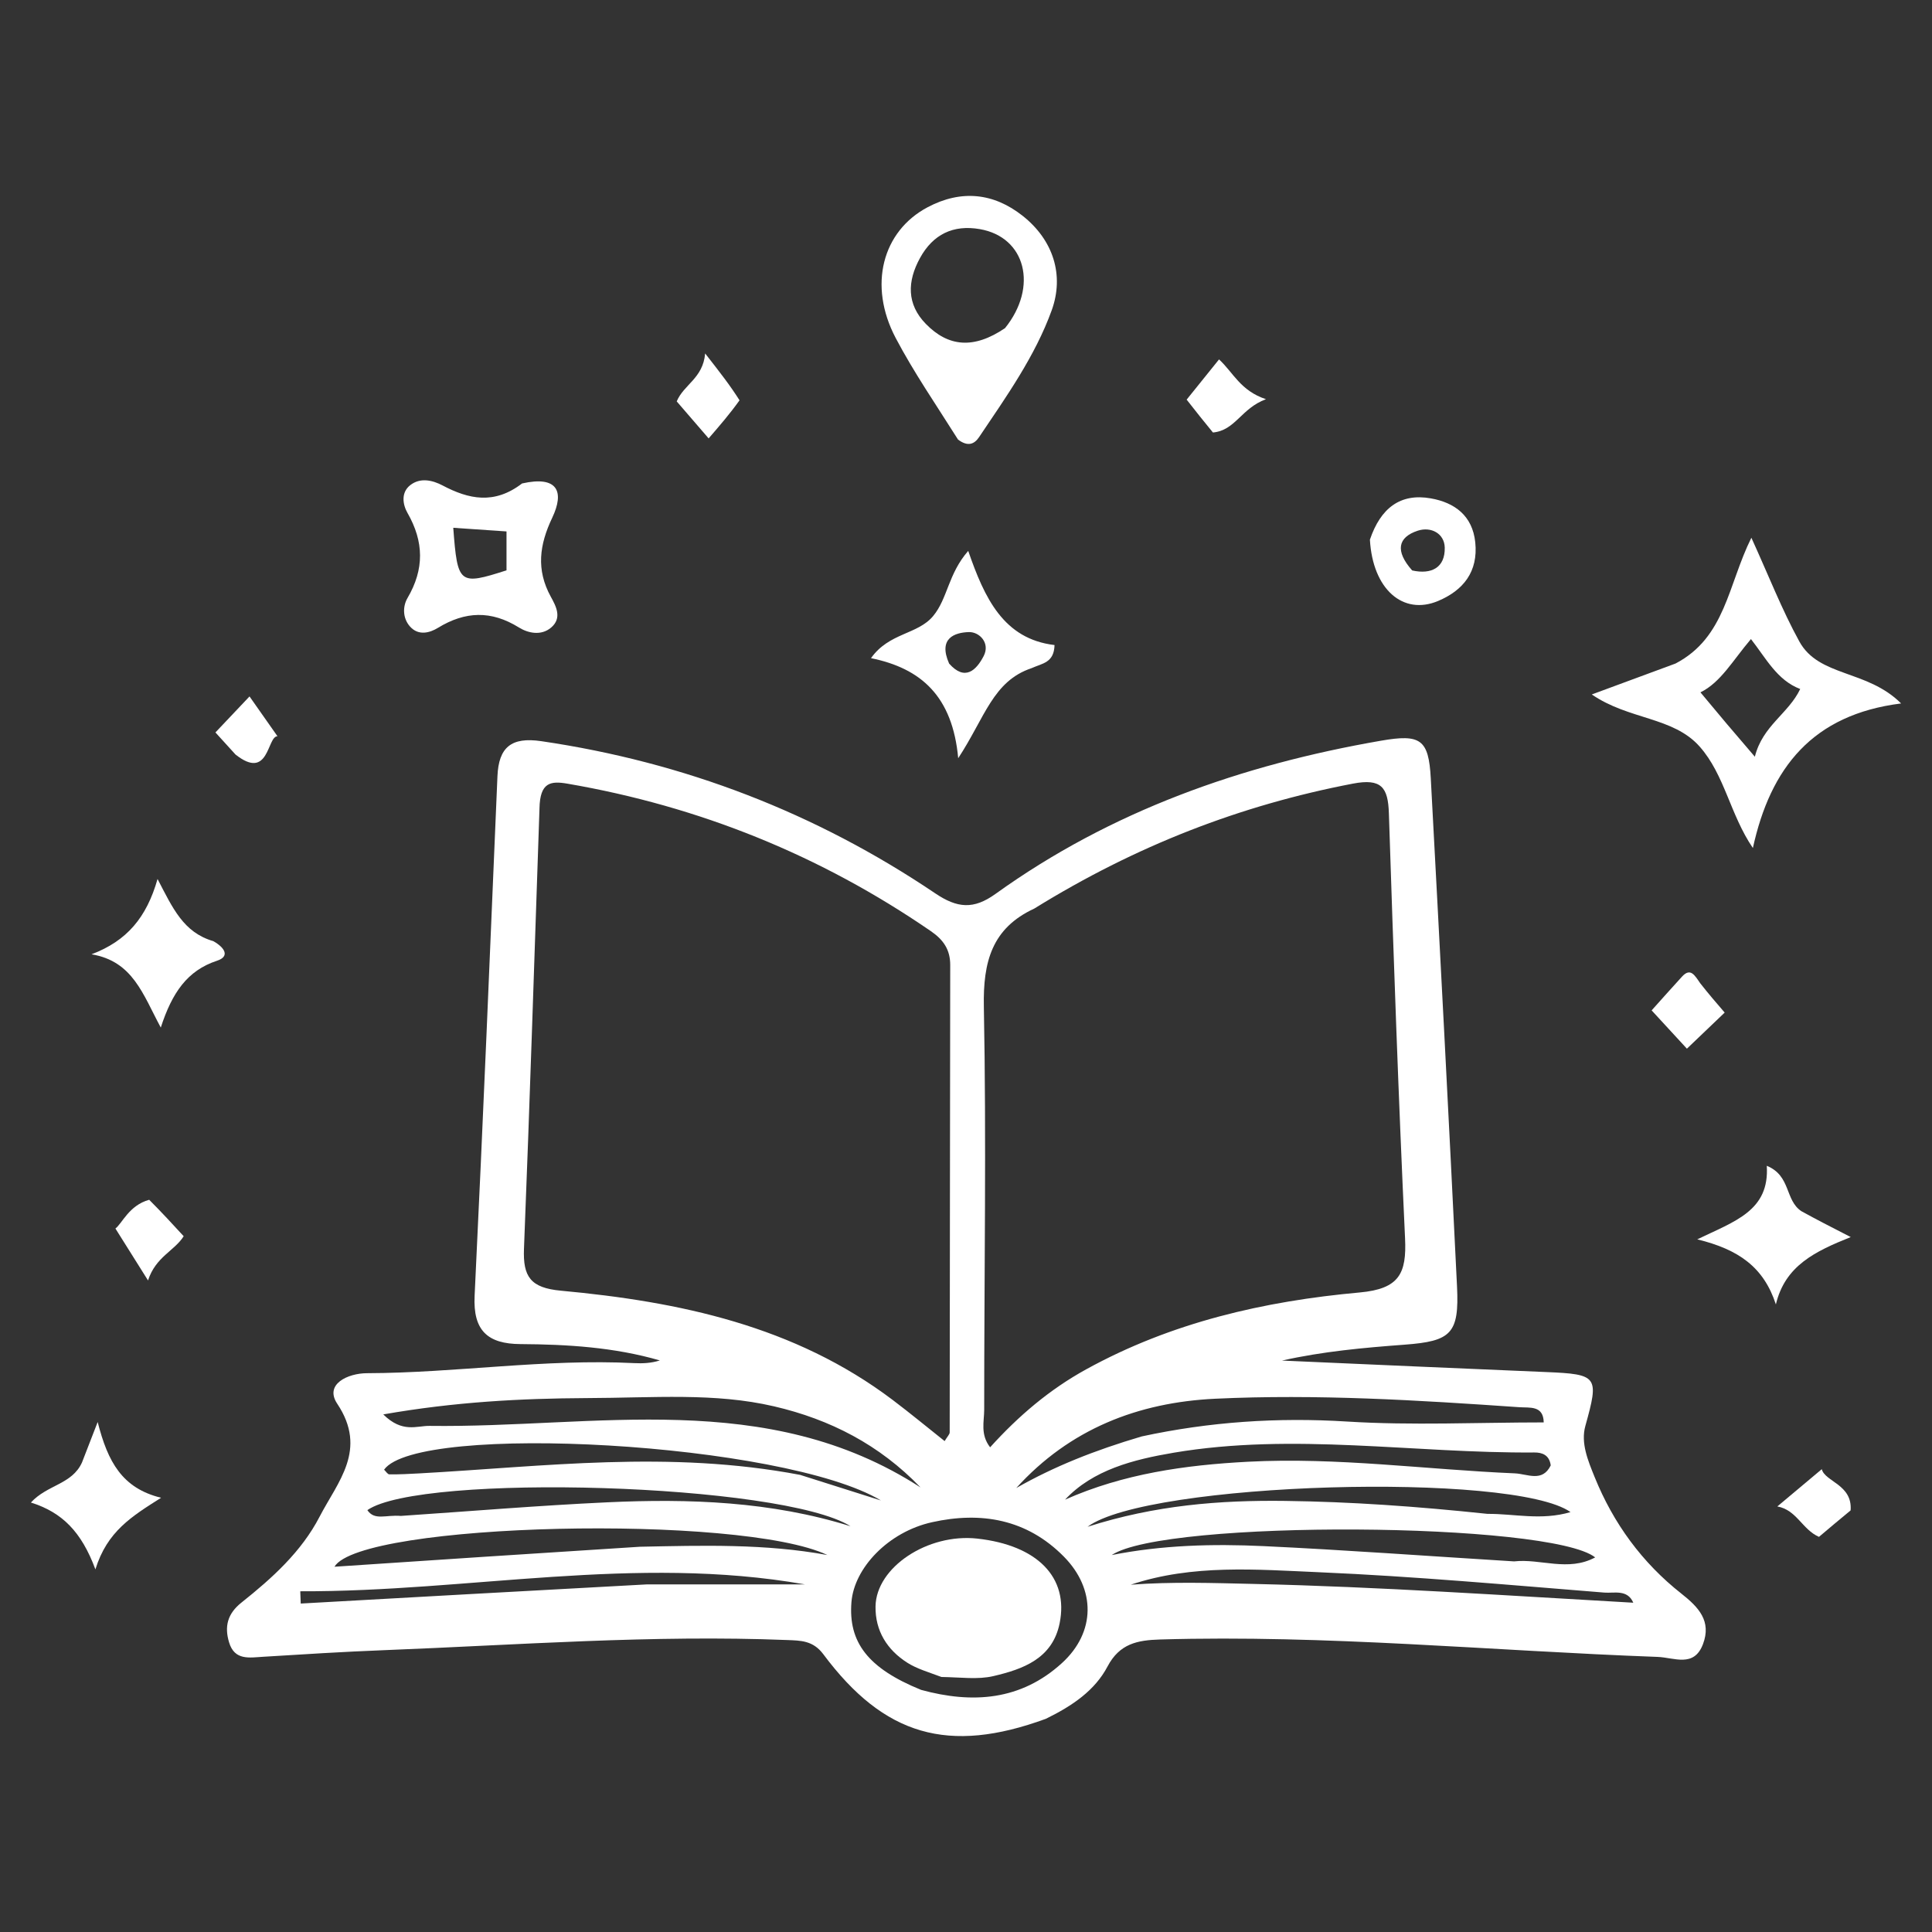 <?xml version="1.0" encoding="UTF-8" standalone="no"?> <svg xmlns:inkscape="http://www.inkscape.org/namespaces/inkscape" xmlns:sodipodi="http://sodipodi.sourceforge.net/DTD/sodipodi-0.dtd" xmlns="http://www.w3.org/2000/svg" xmlns:svg="http://www.w3.org/2000/svg" version="1.1" id="Layer_1" x="0px" y="0px" width="256" viewBox="0 0 256 256" xml:space="preserve" sodipodi:docname="Keldysch_White.svg" height="256" inkscape:version="1.4 (86a8ad7, 2024-10-11)"><rect x="0" y="0" width="256" height="256" fill="#333333" stroke="none"/><defs id="defs23"></defs> <g id="g23" transform="translate(-214.913,-113.972)" style="fill:#ffffff;fill-opacity:1"><path fill="#000000" opacity="1" stroke="none" d="m 353.495,341.723 c -12.915,4.729 -21.431,2.247 -29.489,-8.558 -1.364,-1.828 -3,-1.809 -4.81,-1.881 -17.842,-0.71 -35.632,0.654 -53.439,1.346 -5.325,0.207 -10.645,0.542 -15.965,0.872 -1.86,0.115 -3.793,0.509 -4.522,-1.896 -0.636,-2.097 -0.231,-3.8 1.635,-5.284 4.055,-3.225 7.947,-6.732 10.357,-11.384 2.392,-4.619 6.406,-8.866 2.334,-14.967 -1.731,-2.593 1.412,-4.035 3.937,-4.043 11.823,-0.037 23.573,-1.936 35.418,-1.335 1.122,0.057 2.25,0.008 3.395,-0.356 -6.051,-1.754 -12.251,-2.127 -18.473,-2.166 -4.34,-0.027 -6.296,-1.782 -6.072,-6.39 1.114,-22.949 2.053,-45.906 3.026,-68.861 0.163,-3.839 1.839,-5.221 5.796,-4.641 18.945,2.777 36.363,9.479 52.205,20.16 2.933,1.978 5.085,2.171 7.99,0.082 15.318,-11.014 32.634,-17.104 51.084,-20.302 5.234,-0.907 6.317,-0.204 6.597,4.995 1.206,22.443 2.385,44.887 3.477,67.336 0.303,6.24 -0.783,7.239 -6.943,7.698 -5.429,0.404 -10.851,0.895 -16.249,2.106 11.67,0.51 23.339,1.039 35.01,1.522 6.876,0.285 7.013,0.577 5.185,7.146 -0.63,2.262 0.357,4.605 1.227,6.757 2.484,6.142 6.3,11.364 11.498,15.456 2.294,1.806 4.018,3.645 2.859,6.7 -1.193,3.144 -3.807,1.766 -6.017,1.685 -21.963,-0.803 -43.877,-2.952 -65.894,-2.308 -3.044,0.089 -5.391,0.557 -6.986,3.576 -1.673,3.168 -4.615,5.196 -8.171,6.934 m -67.097,-120.644 c -0.668,19.451 -1.28,38.903 -2.055,58.35 -0.148,3.703 0.859,5.193 4.879,5.565 15.719,1.456 30.968,4.657 43.972,14.477 2.323,1.754 4.568,3.613 6.888,5.454 0.37,-0.622 0.67,-0.891 0.67,-1.16 0.033,-20.639 0.031,-41.278 0.07,-61.917 0.004,-2.054 -0.911,-3.357 -2.566,-4.494 -14.622,-10.054 -30.669,-16.535 -48.154,-19.541 -2.227,-0.383 -3.637,-0.189 -3.705,3.267 m 65.564,13.282 c -5.62,2.602 -6.798,7.054 -6.683,13.001 0.345,17.794 0.04,35.6 0.046,53.401 5.5e-4,1.563 -0.542,3.274 0.785,4.984 3.764,-4.165 7.873,-7.658 12.722,-10.329 11.308,-6.23 23.61,-9.044 36.243,-10.187 5.264,-0.476 6.234,-2.526 6.016,-7.169 -0.879,-18.766 -1.531,-37.542 -2.143,-56.319 -0.112,-3.438 -0.973,-4.663 -4.773,-3.935 -14.884,2.853 -28.733,8.212 -42.213,16.554 m -14.996,103.529 c 6.804,1.856 13.216,1.418 18.668,-3.561 4.471,-4.083 4.486,-9.791 0.262,-14.082 -4.928,-5.006 -11.005,-6.015 -17.489,-4.574 -5.826,1.296 -10.314,6.088 -10.673,10.581 -0.423,5.295 2.143,8.759 9.232,11.635 m 29.231,-33.584 c 8.974,-1.939 17.987,-2.546 27.199,-1.973 8.641,0.538 17.341,0.115 26.067,0.115 -0.041,-2.269 -1.835,-1.918 -3.214,-2.013 -13.422,-0.929 -26.858,-1.764 -40.313,-1.125 -10.247,0.487 -19.286,4.023 -26.362,11.83 5.015,-2.852 10.324,-4.974 16.623,-6.835 m -73.57,-5.08 c -8.75,0.049 -17.453,0.502 -26.93,2.163 2.536,2.504 4.427,1.498 6.126,1.521 21.975,0.289 44.625,-5.066 65.066,8.157 -5.44,-5.659 -11.981,-9.016 -19.405,-10.745 -7.887,-1.837 -15.89,-1.125 -24.857,-1.095 m 7.077,19.698 c 8.296,-0.167 16.594,-0.422 24.84,1.097 -11.447,-5.46 -61.847,-4.31 -65.314,1.552 13.358,-0.891 26.431,-1.763 40.474,-2.649 m 115.832,1.94 c 3.494,-0.396 7.137,1.41 10.746,-0.528 -5.927,-4.706 -57.019,-5.04 -64.062,-0.311 6.656,-1.324 13.385,-1.499 20.095,-1.185 10.774,0.505 21.534,1.304 33.221,2.024 m -94.603,-11.463 c 3.571,1.13 7.141,2.261 10.712,3.391 -12.859,-7.7 -61.386,-10.361 -65.839,-4.08 0.23,0.213 0.464,0.618 0.702,0.621 1.315,0.013 2.631,-0.055 3.946,-0.128 16.557,-0.912 33.113,-3.101 50.479,0.196 m 35.103,3.283 c 7.726,-3.431 15.904,-4.59 24.268,-5.026 11.836,-0.616 23.557,1.042 35.335,1.541 1.667,0.071 3.639,1.225 4.752,-1.053 -0.177,-1.383 -1.142,-1.722 -2.167,-1.714 -15.941,0.123 -31.906,-2.66 -47.808,0.034 -5.318,0.901 -10.696,2.27 -14.38,6.218 m -88.005,2.154 c 9.122,-0.614 18.238,-1.379 27.369,-1.803 10.856,-0.504 21.672,-0.121 32.213,3.171 -9.084,-5.699 -56.964,-7.062 -64.025,-2.135 0.969,1.42 2.413,0.599 4.443,0.767 m 143.982,-0.271 c 3.536,-0.028 7.12,0.911 11,-0.235 -7.571,-5.378 -56.064,-3.986 -63.994,1.946 8.956,-2.866 17.508,-3.54 26.21,-3.427 8.661,0.112 17.271,0.713 26.784,1.716 m -111.335,9.342 c 6.959,0 13.918,0 20.877,0 -22.435,-3.947 -44.556,0.994 -66.857,0.915 0.021,0.542 0.041,1.084 0.062,1.626 14.981,-0.839 29.962,-1.678 45.918,-2.541 m 130.654,2.43 c -0.78,-1.805 -2.537,-1.238 -3.817,-1.34 -12.578,-1.007 -25.154,-2.152 -37.756,-2.695 -8.346,-0.36 -16.822,-1.09 -25.017,1.649 5.445,-0.412 10.883,-0.226 16.322,-0.101 16.62,0.381 33.198,1.522 50.267,2.488 z" id="path1" style="fill:#ffffff;fill-opacity:1"></path><path fill="#000000" opacity="1" stroke="none" d="m 436.921,201.898 c 6.633,-3.463 6.943,-10.414 10.058,-16.671 2.283,5.004 4.037,9.527 6.353,13.741 2.602,4.734 8.975,3.705 13.489,8.215 -11.75,1.471 -17.318,8.534 -19.642,19.157 -3.024,-4.437 -3.737,-9.707 -7.058,-13.449 -3.511,-3.957 -9.378,-3.524 -14.286,-6.899 4.047,-1.492 7.393,-2.725 11.085,-4.095 m 16.53,3.373 c -3.067,-1.161 -4.527,-4.069 -6.527,-6.617 -2.402,2.825 -4.016,5.758 -6.693,7.059 1.312,1.57 2.371,2.849 3.443,4.118 1.128,1.334 2.268,2.658 3.767,4.413 1.025,-4.129 4.457,-5.702 6.009,-8.973 z" id="path7" style="fill:#ffffff;fill-opacity:1"></path><path fill="#000000" opacity="1" stroke="none" d="m 341.858,172.219 c -2.936,-4.659 -5.87,-8.919 -8.263,-13.463 -3.678,-6.983 -1.757,-14.156 4.238,-17.327 4.453,-2.355 8.744,-1.896 12.586,1.141 4.057,3.208 5.537,7.853 3.851,12.515 -2.197,6.074 -6.01,11.435 -9.625,16.81 -0.627,0.933 -1.483,1.301 -2.786,0.323 m 6.224,-14.766 c 4.412,-5.471 2.75,-12.065 -3.341,-13.121 -3.514,-0.609 -6.199,0.682 -7.926,3.831 -1.686,3.074 -1.791,6.1 0.776,8.729 2.962,3.034 6.329,3.38 10.491,0.56 z" id="path10" style="fill:#ffffff;fill-opacity:1"></path><path fill="#000000" opacity="1" stroke="none" d="m 284.088,178.033 c 4.725,-1.066 5.645,1.081 3.997,4.546 -1.7,3.575 -2.152,6.885 -0.189,10.459 0.683,1.243 1.544,2.817 0.04,4.093 -1.328,1.126 -3.069,0.729 -4.257,-0.01 -3.681,-2.288 -7.122,-2.17 -10.756,0.056 -1.063,0.651 -2.565,1.071 -3.684,-0.189 -1.014,-1.142 -0.955,-2.709 -0.329,-3.777 2.242,-3.825 2.182,-7.455 -7.6e-4,-11.268 -0.631,-1.103 -0.899,-2.701 0.367,-3.69 1.331,-1.038 2.959,-0.652 4.276,0.042 3.474,1.831 6.84,2.57 10.537,-0.262 m -2.062,11.511 c 0,-1.622 0,-3.244 0,-5.154 -2.619,-0.179 -4.802,-0.329 -7.056,-0.483 0.566,7.486 0.77,7.657 7.056,5.637 z" id="path11" style="fill:#ffffff;fill-opacity:1"></path><path fill="#000000" opacity="1" stroke="none" d="m 351.593,202.51 c -5.116,1.715 -6.164,6.525 -9.713,11.93 -0.751,-8.2 -4.906,-11.906 -11.555,-13.258 2.398,-3.395 6.168,-3.101 8.234,-5.582 1.937,-2.326 1.975,-5.577 4.648,-8.632 2.156,6.239 4.67,11.672 11.438,12.477 -0.072,2.371 -1.613,2.409 -3.051,3.065 m -10.918,-0.612 c 2.104,2.38 3.607,0.877 4.577,-0.991 0.899,-1.731 -0.564,-3.225 -1.967,-3.18 -1.855,0.059 -4.1,0.794 -2.61,4.171 z" id="path12" style="fill:#ffffff;fill-opacity:1"></path><path fill="#000000" opacity="1" stroke="none" d="m 453.616,274.466 c 2.026,1.117 3.773,2.012 6.529,3.424 -4.694,1.886 -8.697,3.769 -9.919,8.924 -1.613,-4.945 -4.936,-7.283 -10.418,-8.622 4.995,-2.413 9.591,-3.789 9.213,-9.748 3.241,1.339 2.369,4.551 4.595,6.023 z" id="path13" style="fill:#ffffff;fill-opacity:1"></path><path fill="#000000" opacity="1" stroke="none" d="m 396.432,185.482 c 1.413,-4.179 4.02,-6.188 8.067,-5.474 3.147,0.555 5.528,2.281 5.894,5.832 0.4,3.885 -1.586,6.364 -4.94,7.77 -4.624,1.938 -8.649,-1.547 -9.02,-8.128 m 5.6,4.077 c 2.553,0.571 4.372,-0.372 4.316,-3.022 -0.039,-1.866 -1.806,-2.829 -3.588,-2.241 -2.624,0.866 -3.018,2.683 -0.728,5.263 z" id="path14" style="fill:#ffffff;fill-opacity:1"></path><path fill="#000000" opacity="1" stroke="none" d="m 243.182,238.681 c 1.556,0.882 2.197,2.032 0.496,2.59 -3.968,1.303 -5.971,4.268 -7.461,8.858 -2.381,-4.416 -3.693,-8.79 -9.177,-9.707 4.674,-1.771 7.286,-4.851 8.749,-9.978 2.007,3.852 3.423,7.087 7.393,8.236 z" id="path15" style="fill:#ffffff;fill-opacity:1"></path><path fill="#000000" opacity="1" stroke="none" d="m 225.775,307.761 c 0.598,-1.527 1.061,-2.727 2.08,-5.367 1.348,5.314 3.258,8.775 8.403,10.041 -3.909,2.48 -7.14,4.44 -8.704,9.487 -1.848,-4.978 -4.389,-7.547 -8.549,-8.858 2.188,-2.38 5.435,-2.382 6.77,-5.302 z" id="path16" style="fill:#ffffff;fill-opacity:1"></path><path fill="#000000" opacity="1" stroke="none" d="m 234.68,272.948 c 1.684,1.686 3.094,3.221 4.572,4.83 -1.225,1.95 -3.7,2.705 -4.725,5.859 -1.692,-2.694 -2.967,-4.724 -4.321,-6.88 0.886,-0.655 1.792,-3.066 4.474,-3.809 z" id="path17" style="fill:#ffffff;fill-opacity:1"></path><path fill="#000000" opacity="1" stroke="none" d="m 460.128,314.107 c -1.532,1.26 -2.789,2.322 -4.193,3.508 -2.216,-0.969 -2.961,-3.584 -5.519,-4.03 2.295,-1.924 4.134,-3.467 5.893,-4.941 0.408,1.664 4.09,2.033 3.819,5.463 z" id="path18" style="fill:#ffffff;fill-opacity:1"></path><path fill="#000000" opacity="1" stroke="none" d="m 440.208,244.268 c 1.099,1.398 2.056,2.509 3.234,3.876 -1.406,1.343 -3.123,2.984 -5.005,4.783 -1.578,-1.714 -3.093,-3.358 -4.674,-5.075 1.422,-1.582 2.714,-3.045 4.034,-4.482 1.12,-1.218 1.667,-0.169 2.411,0.899 z" id="path19" style="fill:#ffffff;fill-opacity:1"></path><path fill="#000000" opacity="1" stroke="none" d="m 375.633,171.28 c -1.252,-1.517 -2.257,-2.795 -3.483,-4.355 1.31,-1.626 2.7,-3.353 4.292,-5.33 1.881,1.729 2.82,4.148 6.218,5.273 -3.31,1.226 -4.042,4.139 -7.028,4.412 z" id="path20" style="fill:#ffffff;fill-opacity:1"></path><path fill="#000000" opacity="1" stroke="none" d="m 246.118,213.95 c -0.973,-1.082 -1.73,-1.91 -2.66,-2.926 1.558,-1.646 2.973,-3.14 4.517,-4.771 1.347,1.918 2.633,3.749 3.704,5.274 -1.398,0.011 -1.082,5.966 -5.561,2.423 z" id="path21" style="fill:#ffffff;fill-opacity:1"></path><path fill="#000000" opacity="1" stroke="none" d="m 312.905,167.015 c -1.299,1.813 -2.569,3.282 -4.094,5.046 -1.459,-1.691 -2.789,-3.232 -4.229,-4.901 0.93,-2.243 3.478,-3.045 3.767,-6.353 2.021,2.585 3.302,4.225 4.555,6.208 z" id="path22" style="fill:#ffffff;fill-opacity:1"></path><path fill="#000000" opacity="1" stroke="none" d="m 339.659,336.18 c -1.792,-0.669 -3.267,-1.093 -4.511,-1.882 -2.69,-1.706 -4.271,-4.232 -4.223,-7.462 0.078,-5.203 6.938,-9.715 13.482,-8.992 7.95,0.879 12.154,5.135 10.911,11.229 -0.956,4.686 -4.856,6.074 -8.788,6.994 -2.053,0.481 -4.294,0.154 -6.872,0.113 z" id="path23" style="fill:#ffffff;fill-opacity:1"></path></g> </svg> 